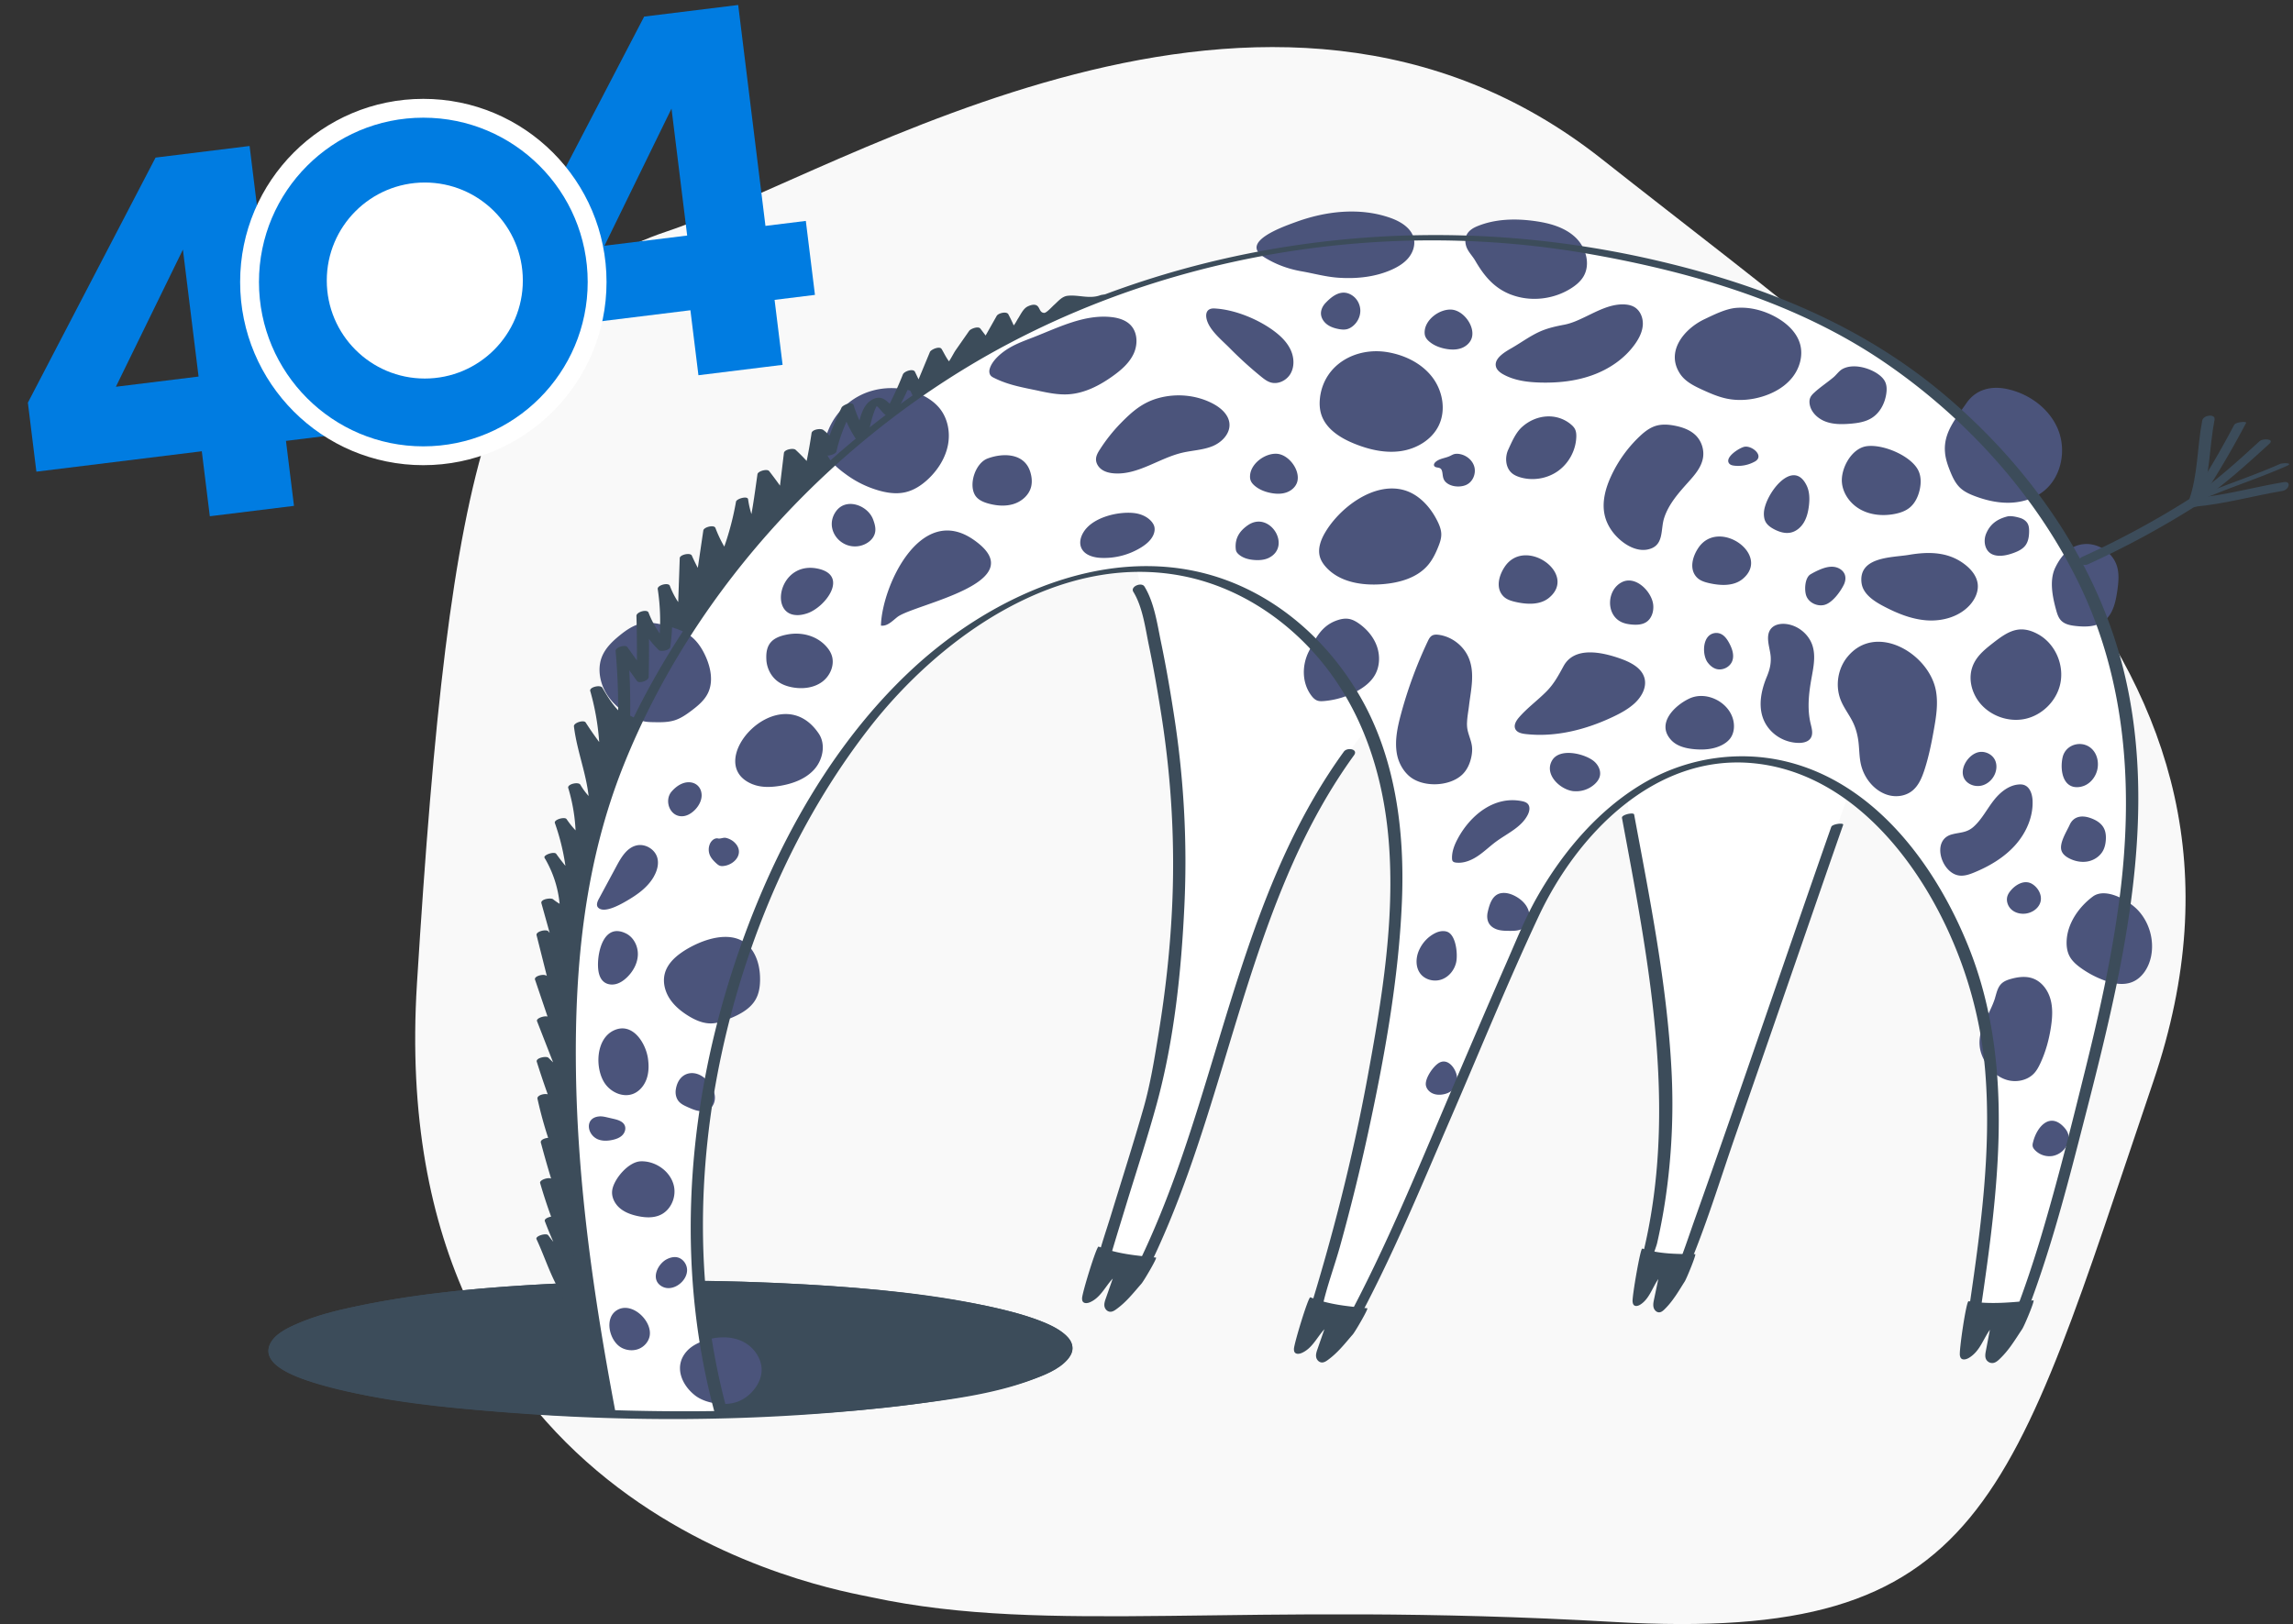 <svg width="487" height="345" viewBox="0 0 487 345" fill="none" xmlns="http://www.w3.org/2000/svg">
    <rect x="0" y="0" width="487" height="345" fill="#333333" stroke="none"/>
    <path d="M185.151 339.321c-7.962-1.706-103.643-17.066-96.599-130.348 7.04-113.282 15.883-147.348 53.079-159.813 37.197-12.466 127.622-71.44 198.576-15.364 70.955 56.076 147.519 106.374 117.135 195.917-30.383 89.543-35.36 119.41-114.629 114.839-79.274-4.571-119.697 2.876-157.562-5.231z" fill="#F9F9F9"/>
    <path d="M142.409 300.433c46.445 0 84.096-6.172 84.096-13.785s-37.651-13.785-84.096-13.785-84.096 6.172-84.096 13.785 37.65 13.785 84.096 13.785z" fill="#3C4C5A"/>
    <path d="M225.209 286.792c-.08 2.101-2.677 3.253-4.303 3.988-3.76 1.696-7.855 2.667-11.871 3.531-12.953 2.778-26.306 3.892-39.515 4.623-16.574.917-33.212.96-49.791.181-13.683-.64-27.474-1.722-40.939-4.346-4.367-.853-8.799-1.829-12.958-3.45-1.925-.752-5.125-1.888-6.015-3.994-1.92-4.554 10.17-6.959 12.563-7.557 12.18-3.023 24.867-4.202 37.35-5.06 16.468-1.131 33.004-1.333 49.498-.763 15.625.539 31.41 1.584 46.778 4.581 4.736.923 9.61 1.968 14.052 3.898 1.861.811 5.055 2.139 5.146 4.565.032.912 2.613.379 2.576-.688-.08-2.133-2.411-3.541-4.069-4.421-3.536-1.872-7.551-2.922-11.423-3.839-13.401-3.168-27.33-4.362-41.045-5.168-17.731-1.04-35.542-1.082-53.279-.192-14.142.71-28.407 1.883-42.283 4.821-4.287.907-8.644 1.968-12.665 3.749-2.058.912-4.916 2.245-5.78 4.517-1.936 5.098 8.596 7.684 11.609 8.537 12.244 3.461 25.218 4.698 37.862 5.653 17.576 1.328 35.243 1.568 52.857.96 15.193-.523 30.508-1.573 45.477-4.325 4.751-.875 9.508-1.893 14.073-3.509 2.629-.928 5.717-2.074 7.604-4.239.582-.667 1.04-1.44 1.072-2.341.043-1.142-2.549-.656-2.586.288h.005z" fill="#3C4C5A"/>
    <path d="M242.238 270.165c11.566-22.979 16.75-48.389 25.357-72.487 4.239-11.855 9.476-23.016 16.152-33.686 3.344-5.344 6.906-9.973 11.327-14.543 1.408-1.455 13.038-13.971 14.515-13.187a597.99 597.99 0 0 0-71.105-31.975c2.469 18.328 7.983 35.366 10.414 53.769 3.189 24.163 1.606 48.949-3.748 72.695-.918 4.064-12.815 36.795-11.076 38.065 2.015 1.477 5.642 1.471 8.164 1.349zM398.002 153.891c-17.875-.358-35.75-.715-53.625-1.078.469 23.315 6.682 45.808 8.895 68.994 1.509 15.79.272 33.228-4.154 48.448 2.602.053 5.199.101 7.801.154 2.763-6.324 25.826-75.302 41.083-116.518z" fill="#fff"/>
    <path d="M127.624 298.886a74.47 74.47 0 0 0-7.205-11.721c1.195.763 4.053 1.856 4.704 3.072-1.291-2.421-2.576-4.842-3.867-7.258-.773-1.445-1.45-4.25-2.65-5.311 1.072.592 4.256 2.133 4.655 3.354-1.061-3.232-2.741-6.202-4.266-9.231-1.455-2.89-2.383-5.973-3.791-8.873 2.064 2.81 4.378 5.38 7.082 7.593a80.88 80.88 0 0 1-5.312-11.412c1.061 1.243 2.117 2.485 3.179 3.728a100.484 100.484 0 0 1-4.176-11.817 19.646 19.646 0 0 0 4.181 4.799 198.738 198.738 0 0 1-4.032-13.417 22.433 22.433 0 0 0 3.632 4.682 81.846 81.846 0 0 1-4.341-13.987 21.744 21.744 0 0 0 4.624 5.492 166.39 166.39 0 0 1-4.779-13.363l5.546 5.45-5.487-14.057a16.866 16.866 0 0 0 3.925 4.005c-1.45-4.283-2.901-8.559-4.351-12.842a16.062 16.062 0 0 0 3.844 4.523c-1.173-4.65-2.341-9.306-3.514-13.956l4.32 5.023-3.296-11.822c1.141 1.04 2.554 1.669 3.984 2.25a22.47 22.47 0 0 0-3.317-11.897 38.886 38.886 0 0 0 4.836 5.711 44.003 44.003 0 0 0-2.645-13.097 16.801 16.801 0 0 0 4.426 4.613 34.986 34.986 0 0 0-1.583-12.057 13.782 13.782 0 0 0 4.474 4.847c.314-6.34-2.629-11.699-3.264-17.933a62.429 62.429 0 0 0 5.493 7.444 50.044 50.044 0 0 0-2.032-14.963c1.536 2.65 3.2 5.434 5.898 6.889a131.106 131.106 0 0 0-.507-15.39c1.488 2.075 2.976 4.149 4.458 6.229.118-4.56.102-9.124-.037-13.684a18.118 18.118 0 0 0 4.64 7.098c.618-4.239.575-8.57-.118-12.798a15.934 15.934 0 0 0 4.224 6.426c.149-4.283.298-8.565.453-12.842a34.982 34.982 0 0 0 3.269 5.962c.581-3.946 1.162-7.892 1.738-11.838a24.265 24.265 0 0 0 3.381 6.271 55.767 55.767 0 0 0 3.557-12.366 17.021 17.021 0 0 0 2.395 6.953c1.039-4.218 1.557-8.494 2.165-12.798a81.436 81.436 0 0 1 4.346 6.09c.426-3.536.848-7.071 1.274-10.607a32.837 32.837 0 0 1 4.202 4.576 96.196 96.196 0 0 0 1.669-8.8 6.216 6.216 0 0 1 2.731 4.272c.65-3.45 2.176-6.479 3.626-9.678a21.942 21.942 0 0 0 2.944 6.313c.656-1.86 1.189-5.578 2.474-7.033 1.461-1.659 2.25.89 3.754 1.914a66.546 66.546 0 0 0 3.872-8.255l2.01 4.218c1.237-2.986 2.48-5.967 3.717-8.953.635.986 1.274 1.967 1.909 2.954.16.245.379.528.672.501.235-.021.4-.234.539-.426 1.706-2.448 3.412-4.896 5.119-7.349.778 1.019 1.552 2.037 2.33 3.061 1.173-2.085 2.352-4.165 3.525-6.25.299.48.837 1.483 1.045 2.01.214.529.651 1.046 1.222 1.035.57-.01.975-.538 1.295-1.013l2.64-3.952c.379.955.949 2.064 1.978 2.15.635.053 1.222-.32 1.734-.699a30.348 30.348 0 0 0 3.45-2.949c.09-.09.186-.181.314-.203.112-.016.224.032.326.075 1.136.47 6.17.139 7.289-.368l-87.157 99.732-19.362 135.945v.005z" fill="#3C4C5A"/>
    <path d="M452.67 161.432c-.805-13.695-4.703-28.109-11.081-40.257-9.972-18.995-25.154-35.105-43.173-46.687-16.196-10.404-34.823-15.918-53.503-19.896-.837-.176-1.674-.352-2.512-.517-48.788-9.695-103.272.175-144.701 28.033a176.59 176.59 0 0 0-5.477 3.834c-35.281 25.736-65.218 67.256-69.868 111.661-3.552 33.926.085 68.994 6.489 102.654a512.136 512.136 0 0 0 24.381.069c-2.095-8.015-3.429-16.403-4.298-23.949-1.616-14.083-1.162-28.375 1.003-42.373 4.277-27.623 15.155-54.452 31.734-76.988 12.324-16.755 29.997-30.791 50.874-35.105 22.84-4.719 43.68 6.698 55.108 26.53a55.22 55.22 0 0 1 3.482 7.162c5.605 14.094 6.271 29.73 4.687 44.816-2.815 26.818-8.735 53.326-16.803 79.094 1.957.773 5.514 1.541 7.476 2.314 11.162-20.355 36.316-82.965 41.153-91.263 7.62-13.086 19.506-26.093 35.104-28.684 34.375-5.706 56.745 33.35 59.881 62.344 1.957 18.093-.629 36.32-3.248 54.211 1.803.091 3.6.182 5.402.278 1.414.074 3.061.512 4.437.186 4.986-12.905 8.436-26.338 11.876-39.739 6.538-25.479 13.124-51.46 11.583-77.718l-.006-.01z" fill="#fff"/>
    <path d="M159.891 166.616c1.776.699 3.765.64 5.652.342 2.736-.438 5.509-1.43 7.37-3.483 1.861-2.053 2.522-5.354.971-7.647-8.33-12.324-25.229 6.367-13.993 10.794v-.006zM206.733 114.629c-11.284-7.791-19.422 9.945-19.635 18.269 1.338.192 2.415-.975 3.477-1.813 3.476-2.746 29.404-7.305 16.158-16.456zM169.182 130.67c.635.021 1.36-.085 2.181-.352 3.957-1.264 9.033-8.116 2.304-9.524-3.568-.741-6.016 1.05-7.13 3.301-1.413 2.863-.683 6.468 2.64 6.57l.005.005zM148.922 168.169c-.48-1.792-2.271-2.362-3.898-1.765-.928.341-1.722.987-2.373 1.733-1.69 1.931-.357 5.535 2.453 5.247.928-.096 1.76-.629 2.427-1.279 1.039-1.024 1.765-2.528 1.386-3.936h.005zM153.978 183.915c-.363.075-.752.112-1.104-.011-.299-.106-.544-.325-.779-.538-.528-.491-1.04-1.029-1.328-1.691a3.074 3.074 0 0 1 .054-2.511c.32-.651 1.013-1.221 1.717-1.04.394.101 1.098-.235 1.594-.139.56.107 1.232.432 1.669.8 2.352 1.995.72 4.613-1.823 5.141v-.011zM144.891 202.255c-1.663 1.12-3.199 2.634-3.7 4.575-.459 1.76 0 3.674.97 5.216.971 1.541 2.405 2.735 3.946 3.7 1.52.95 3.237 1.717 5.029 1.659 1.211-.037 2.373-.448 3.498-.891 2.325-.912 4.746-2.127 5.925-4.33.656-1.221.858-2.64.869-4.026.021-2.277-.464-4.623-1.792-6.469-3.45-4.799-10.697-2.165-14.745.56v.006zM127.008 205.209c.038 1.28.31 2.698 1.35 3.45.72.518 1.69.603 2.543.363.854-.24 1.6-.768 2.24-1.381 1.323-1.269 2.277-2.997 2.33-4.826.054-1.835-.901-3.733-2.554-4.533-4.602-2.234-6.005 3.749-5.909 6.932v-.005zM138.881 186.177c.678-1.194 1.083-2.624.726-3.946-.502-1.851-2.619-3.088-4.48-2.618-1.989.501-3.173 2.479-4.143 4.282l-3.808 7.071c-.309.57-.597 1.333-.16 1.813 1.259 1.386 4.853-.693 6.085-1.408 2.255-1.312 4.474-2.869 5.786-5.189l-.006-.005zM136.221 153.083c.848.298 1.759.314 2.655.33 1.477.027 2.981.048 4.394-.394 1.328-.416 2.491-1.227 3.6-2.064 1.354-1.019 2.704-2.144 3.461-3.664 1.194-2.399.661-5.311-.421-7.759-.768-1.733-1.829-3.381-3.355-4.506-1.338-.986-2.959-1.52-4.559-1.973-1.893-.539-3.893-1.008-5.813-.592-1.722.373-3.215 1.419-4.58 2.528-1.574 1.28-3.099 2.757-3.813 4.661-.651 1.733-.566 3.684-.011 5.45 1.211 3.882 4.725 6.681 8.452 7.988l-.01-.005zM162.765 140.2c.117 1.791 1.008 3.546 2.469 4.596.912.656 2 1.029 3.109 1.227 2.133.384 4.458.122 6.218-1.141 1.76-1.264 2.778-3.648 2.074-5.696-.266-.778-.757-1.461-1.322-2.053-2.112-2.197-5.264-2.911-8.186-2.33-3.04.602-4.586 1.925-4.357 5.397h-.005zM128.443 230.113c1.296 1.941 3.898 3.109 6.063 2.24 1.339-.539 2.325-1.76 2.81-3.12.486-1.359.507-2.842.315-4.276-.437-3.317-3.242-7.887-7.215-6.085-3.914 1.781-4.09 8.068-1.978 11.241h.005zM143.524 231.505c-.128.89.085 1.85.683 2.517.48.538 1.162.853 1.823 1.152.763.341 1.536.688 2.363.821.826.128 1.722.021 2.389-.48.837-.629 1.168-1.776 1.024-2.816-.144-1.034-.694-1.973-1.334-2.805-2.335-3.013-6.356-2.522-6.948 1.611zM127.223 242.116c.933.304 1.952.24 2.906.027.736-.166 1.483-.432 2.021-.96.539-.528.832-1.365.549-2.064-.362-.896-1.445-1.221-2.389-1.44-.437-.101-.88-.202-1.317-.304-.549-.128-1.109-.25-1.674-.213-3.28.235-2.677 4.106-.102 4.954h.006zM130.045 252.744c-.256 1.419.448 2.89 1.53 3.845 1.083.954 2.491 1.456 3.904 1.754 1.584.336 3.295.427 4.767-.25 2.187-1.003 3.376-3.669 2.907-6.026-.63-3.173-3.877-5.477-7.066-5.365-2.592.091-5.621 3.658-6.047 6.047l.005-.005zM141.659 267.478c.661-.325 1.413-.527 2.138-.389 1.168.224 2.048 1.36 2.123 2.549.16 2.469-2.997 4.928-5.312 3.653-2.559-1.408-.976-4.805 1.051-5.813zM132.045 286.324c1.099.571 2.448.683 3.6.23 1.152-.454 2.08-1.488 2.325-2.704.634-3.157-3.61-7.301-6.751-5.631-3.072 1.637-1.792 6.751.832 8.105h-.006zM145.877 287.028c.933-1.039 2.218-1.706 3.536-2.17 2.639-.933 5.647-1.12 8.185.059 2.539 1.178 4.442 3.909 4.128 6.692-.139 1.232-.683 2.395-1.429 3.381-.928 1.232-2.192 2.229-3.637 2.773-2.597.981-6.73.443-8.986-1.29-2.96-2.272-4.623-6.304-1.802-9.439l.005-.006zM182.287 116.025c1.685-.234 3.365-1.413 3.599-3.098.123-.88-.149-1.76-.458-2.592-1.125-2.991-5.765-4.746-7.914-1.658-2.458 3.53.736 7.919 4.773 7.348zM186.156 104.054c1.978.619 4.106.976 6.127.512 1.914-.437 3.599-1.584 5.013-2.954 1.962-1.904 3.482-4.33 4.02-7.007.539-2.683.011-5.62-1.679-7.77-.998-1.264-2.347-2.218-3.797-2.917-4.277-2.074-9.567-1.962-13.711.368-3.204 1.802-5.636 4.911-6.681 8.436-1.136 3.818 1.61 6.192 4.58 8.303a21.849 21.849 0 0 0 6.133 3.029h-.005zM207.063 105.152c.598 1.024 1.787 1.531 2.928 1.835 1.728.464 3.589.613 5.295.074 1.707-.538 3.226-1.856 3.69-3.583.288-1.078.155-2.235-.186-3.301-1.243-3.893-5.69-4.026-9.044-2.773-2.565.96-4.048 5.402-2.683 7.748zM230.788 112.17c-1.056 1.152-1.765 2.858-1.109 4.271.693 1.488 2.549 2.005 4.191 2.075a14.995 14.995 0 0 0 8.511-2.235c1.051-.655 2.058-1.487 2.565-2.618.256-.571.373-1.221.208-1.824-.117-.421-.363-.794-.651-1.12-.965-1.071-2.405-1.621-3.839-1.749-3.178-.282-7.663.779-9.871 3.195l-.005.005zM220.731 83.054c2.037.431 4.106.837 6.181.709 3.455-.214 6.666-1.888 9.476-3.909 1.754-1.258 3.455-2.736 4.373-4.693.917-1.957.869-4.5-.614-6.074-1.072-1.136-2.687-1.589-4.239-1.743-5.631-.555-10.991 2.165-16.259 4.234-1.776.698-3.589 1.333-5.232 2.298-1.605.939-3.685 2.608-4.223 4.49-.144.496-.091 1.083.256 1.461.208.224.49.363.768.496 3.018 1.504 6.175 2.016 9.513 2.72v.01zM233.578 95.507c-.395.624-.784 1.29-.8 2.031-.021.896.528 1.744 1.274 2.246.742.501 1.654.703 2.549.773 5.077.378 9.535-3.216 14.489-4.384 2.112-.496 4.336-.56 6.351-1.36 2.016-.8 3.861-2.666 3.675-4.826-.166-1.925-1.845-3.37-3.557-4.266-3.52-1.834-7.743-2.207-11.556-1.146-3.338.922-5.578 2.869-7.956 5.306a34.749 34.749 0 0 0-4.469 5.636v-.01zM267.824 79.993c.618.502 1.263 1.008 2.026 1.243 1.6.49 3.424-.421 4.25-1.872.827-1.45.757-3.3.101-4.842-.655-1.536-1.839-2.8-3.151-3.84-3.424-2.725-8.73-4.948-13.145-5.156-1.84-.085-2.032 1.456-1.408 2.954.859 2.07 3.114 3.888 4.661 5.456a82.327 82.327 0 0 0 6.666 6.057zM265.494 101.026c-.022.325 0 .661.101.97.16.48.507.875.891 1.2.965.821 2.186 1.291 3.434 1.531 1.114.213 2.293.25 3.359-.139 1.067-.384 2.006-1.248 2.267-2.352.586-2.458-1.893-5.743-4.442-5.844-2.491-.096-5.45 2.085-5.61 4.628v.006zM302.576 70.394c-.021.326 0 .662.101.971.16.48.507.875.891 1.2.965.821 2.186 1.29 3.434 1.53 1.114.214 2.293.251 3.36-.133 1.066-.384 2.005-1.248 2.266-2.352.587-2.458-1.893-5.743-4.442-5.844-2.491-.096-5.45 2.085-5.61 4.628zM269.556 118.468c4.81-2.506.085-10.068-4.527-6.895-1.718 1.184-2.736 2.698-2.587 4.868.016.219.038.443.117.646.107.266.304.485.518.677.933.821 2.213 1.13 3.455 1.205 1.035.064 2.107-.027 3.024-.501zM280.359 84.418c-.16 1.248-.106 2.533.294 3.722 1.013 3.019 4.004 4.896 6.953 6.096 3.12 1.269 6.528 2.069 9.861 1.6 3.338-.47 6.591-2.368 8.079-5.392 1.626-3.3.863-7.471-1.392-10.377-2.256-2.907-5.797-4.63-9.428-5.248-6.709-1.14-13.465 2.539-14.372 9.6h.005zM281.518 64.363c-.597.635-1.018 1.488-.96 2.357.059.885.603 1.69 1.317 2.218.715.528 1.584.8 2.459.966.57.106 1.168.165 1.733.026.416-.101.805-.31 1.146-.57 1.04-.779 1.696-2.048 1.701-3.344 0-1.296-.671-2.581-1.765-3.285-2.149-1.392-4.127.043-5.626 1.632h-.005zM274.938 47.266c-2.229.832-11.609 4.064-6.618 7.263 2.475 1.59 5.242 2.608 8.127 3.11 2.666.463 5.141 1.188 7.908 1.364 3.867.251 7.839-.165 11.364-1.78 1.275-.587 2.507-1.344 3.403-2.422.896-1.077 1.434-2.517 1.199-3.903-.394-2.336-2.735-3.797-4.964-4.592-6.554-2.335-13.902-1.471-20.414.96h-.005zM281.45 113.102c-.923 1.568-1.627 3.445-1.12 5.194.24.843.752 1.59 1.344 2.235 2.911 3.173 7.657 3.909 11.95 3.567 3.573-.282 7.332-1.322 9.657-4.052.976-1.147 1.638-2.523 2.197-3.92.331-.827.63-1.69.63-2.586 0-1.003-.384-1.963-.832-2.864-1.499-3.013-3.984-5.743-7.237-6.602-6.356-1.669-13.507 3.802-16.584 9.023l-.005.005zM284.082 131.741c.778-.261 1.621-.405 2.431-.261.79.144 1.504.549 2.155 1.013 1.706 1.216 3.114 2.896 3.791 4.874.678 1.979.582 4.261-.474 6.069-.848 1.461-2.245 2.533-3.728 3.354a17.654 17.654 0 0 1-7.076 2.138c-.47.038-.955.059-1.397-.101-.555-.203-.976-.656-1.323-1.131-1.973-2.703-1.962-6.356-.501-9.278 1.45-2.896 2.778-5.568 6.111-6.672l.011-.005zM319.272 126.643c.683.719 1.685 1.018 2.65 1.237 2.416.544 5.2.672 7.098-.912 6.079-5.066-5.034-13.001-9.396-6.629-1.221 1.787-2.064 4.506-.352 6.304zM360.383 122.648c.682.72 1.685 1.019 2.65 1.238 2.416.544 5.199.671 7.098-.912 6.079-5.066-5.034-13.001-9.396-6.629-1.222 1.787-2.064 4.506-.358 6.303h.006zM333.538 90.066c-3.125-2.49-7.428-1.963-10.319.677-1.333 1.216-2.133 3.146-2.879 4.751-.742 1.579-.635 3.808.752 5.008.501.432 1.13.698 1.765.89 2.698.805 5.759.299 8.047-1.338 2.293-1.638 3.764-4.368 3.876-7.183.022-.582-.015-1.179-.271-1.696-.219-.443-.587-.795-.976-1.104l.005-.005zM311.429 102.993c1.387-.635 2.101-2.384 1.691-3.85-.411-1.467-1.829-2.555-3.349-2.725a2.503 2.503 0 0 0-.912.047c-.336.091-.629.278-.944.422-1.018.469-2.266.517-3.071 1.296-.208.202-.384.517-.246.778.288.528 1.157.181 1.52.768.411.661.107 1.749.816 2.554 1.013 1.152 3.146 1.334 4.495.715v-.005zM383.645 126.616c.554 1.419 2.261 2.234 3.749 1.904 1.711-.379 3.445-2.762 4.191-4.272.32-.645.469-1.413.251-2.101-.315-.986-1.344-1.621-2.379-1.733-1.029-.112-2.063.208-3.013.613-.661.283-1.301.608-1.919.976-1.232.736-1.344 3.429-.88 4.613zM336.8 67.254c-1.514.725-2.97 1.418-4.596 1.727-1.728.326-3.44.704-5.061 1.413-2.096.923-3.962 2.31-5.935 3.456-1.269.741-3.818 2.101-3.52 3.882.139.827.875 1.403 1.605 1.808 2.336 1.29 5.072 1.642 7.743 1.722 3.797.112 7.642-.282 11.215-1.583 3.567-1.296 6.852-3.536 9.039-6.645.832-1.184 1.514-2.528 1.616-3.973.101-1.445-.475-2.997-1.696-3.775-.709-.448-1.568-.608-2.405-.624-2.832-.059-5.45 1.365-8.005 2.592zM320.973 62.603c4.133 1.563 8.991 1.008 12.719-1.365 1.018-.645 1.973-1.44 2.597-2.474 1.594-2.645.522-6.272-1.734-8.378-2.255-2.106-5.396-2.97-8.452-3.408-4.165-.597-8.543-.511-12.425 1.11-1.717.72-2.778 1.893-2.373 3.85.288 1.381 1.344 2.277 2.026 3.46 1.867 3.222 4.037 5.85 7.637 7.21l.005-.005zM322.597 152.421c-.587.683-1.141 1.605-.774 2.421.342.757 1.291.981 2.118 1.083 6.393.746 12.883-.907 18.696-3.675 1.616-.767 3.205-1.637 4.522-2.842 1.456-1.338 2.586-3.311 2.133-5.237-.555-2.33-3.077-3.546-5.338-4.33-3.712-1.29-9.54-2.591-11.865 1.643-1.083 1.973-2.021 3.765-3.637 5.396-1.888 1.915-4.095 3.499-5.855 5.541zM311.578 153.488c.037-1.167.283-2.426.416-3.546.394-3.327 1.29-6.874-.027-10.111-1.061-2.607-3.567-4.57-6.351-4.97-.496-.069-1.035-.09-1.467.16-.453.262-.703.763-.927 1.238a92.72 92.72 0 0 0-5.696 15.518c-.725 2.714-1.333 5.546-.853 8.313.309 1.781 1.216 3.53 2.57 4.73 2.816 2.496 8.517 2.331 11.268-.224 1.078-1.002 1.701-2.41 1.989-3.85.134-.672.203-1.36.139-2.042-.133-1.477-.917-2.816-1.045-4.282a7.592 7.592 0 0 1-.021-.934h.005zM309.675 178.033c-.731 1.339-1.334 2.805-1.286 4.325.006.203.027.416.15.581.16.208.437.272.693.304 1.637.192 3.269-.48 4.639-1.402 1.371-.917 2.555-2.085 3.888-3.066 2.4-1.76 5.391-3.045 6.724-5.706.358-.715.544-1.648.032-2.261-.314-.374-.821-.528-1.301-.624-5.903-1.173-10.916 3.039-13.539 7.849zM334.195 168.067a5.847 5.847 0 0 0 4.5-1.498c.491-.454.912-1.008 1.078-1.653.314-1.232-.374-2.549-1.381-3.317-1.99-1.525-7.157-2.773-8.751-.054-1.755 2.992 1.759 6.24 4.554 6.528v-.006zM309.275 204.398c.362-1.68-.022-5.888-2-6.49-.821-.251-1.722-.059-2.49.33-1.547.79-2.709 2.069-3.408 3.637-.714 1.605-.768 3.621.32 5.002 1.029 1.301 2.949 1.749 4.511 1.179 1.563-.565 2.715-2.037 3.067-3.658zM315.967 193.76c-.192.847-.139 1.786.341 2.511.438.656 1.173 1.067 1.936 1.264.763.197 1.562.203 2.352.208.97.005 1.994 0 2.826-.501 1.211-.731 1.648-2.389 1.237-3.738-.41-1.355-1.514-2.405-2.757-3.088-.874-.48-1.872-.811-2.869-.709-2.048.202-2.671 2.314-3.066 4.053zM302.852 230.635c.166.752.757 1.366 1.467 1.664.709.304 1.509.315 2.266.166.64-.128 1.264-.379 1.76-.8.741-.63 1.141-1.611 1.125-2.581-.027-1.707-1.744-4.378-3.733-3.36-1.312.677-3.205 3.44-2.885 4.911zM354.963 157.247c1.2 1.264 3.018 1.722 4.751 1.893 2.09.208 4.293.064 6.138-.939.624-.341 1.205-.783 1.632-1.354.89-1.205.97-2.874.512-4.303-1.152-3.584-5.722-5.781-9.204-4.149-3.189 1.498-7.109 5.375-3.824 8.852h-.005zM362.692 140.731c.432.592 1.003 1.093 1.691 1.339 1.376.48 3.061-.331 3.541-1.701.432-1.232-.043-2.597-.662-3.749-.442-.822-1.013-1.653-1.882-2a2.368 2.368 0 0 0-2.288.32c-1.541 1.194-1.456 4.357-.405 5.797l.005-.006zM344.331 132.13c.757.363 1.605.501 2.443.56.965.064 1.989.005 2.815-.506 1.195-.742 1.675-2.299 1.531-3.696-.278-2.768-3.712-6.33-6.671-4.805-3.195 1.643-3.424 6.853-.112 8.447h-.006zM358.601 102.38c1.344-1.494 2.73-3.099 3.082-5.072.304-1.722-.282-3.583-1.525-4.815-1.157-1.147-2.767-1.723-4.362-2.043-1.36-.277-2.794-.389-4.127.016-1.355.416-2.491 1.334-3.515 2.31a27.596 27.596 0 0 0-5.983 8.377c-1.2 2.602-1.994 5.535-1.349 8.324.528 2.293 2.016 4.298 3.893 5.712 1.52 1.141 3.45 1.935 5.3 1.525 3.456-.763 2.624-4.117 3.413-6.629.939-2.981 3.125-5.423 5.173-7.7v-.005zM377.262 67.412c-2.581-1.445-5.589-2.261-8.554-2.005-2.197.187-4.687 1.445-6.671 2.384-4.346 2.053-8.367 6.895-5.194 11.646 1.088 1.632 2.944 2.55 4.725 3.365 1.669.763 3.37 1.504 5.167 1.877 2.539.528 5.205.299 7.679-.474 2.379-.747 4.645-2.032 6.213-3.979 1.568-1.946 2.346-4.591 1.717-7.007-.667-2.56-2.778-4.511-5.087-5.807h.005zM385.484 83.262c-.405.357-.811.736-1.019 1.237-.197.47-.192.997-.096 1.493.342 1.69 1.792 2.992 3.413 3.584 1.621.592 3.392.576 5.109.442 1.632-.128 3.312-.373 4.687-1.258 1.733-1.11 2.757-3.115 3.045-5.157.118-.826.118-1.696-.229-2.453-.304-.666-.848-1.19-1.44-1.621-1.914-1.397-5.332-2.352-7.578-1.173-.789.41-1.301 1.232-1.978 1.797-1.28 1.072-2.672 1.994-3.925 3.109h.011zM413.107 96.3c.15 1.339.598 2.624 1.104 3.872.512 1.264 1.115 2.538 2.107 3.471.869.816 1.978 1.323 3.093 1.744 2.399.907 4.954 1.493 7.519 1.408 2.565-.085 5.146-.874 7.145-2.48 3.744-3.002 4.832-8.638 3.024-13.08-1.813-4.443-6.143-7.594-10.836-8.597-3.402-.725-6.618.09-8.601 2.976-2.277 3.3-5.034 6.367-4.549 10.686h-.006zM394.925 108.118c2.208 1.296 4.928 1.552 7.445 1.067 1.146-.219 2.287-.597 3.194-1.328 1.13-.912 1.792-2.298 2.128-3.711.352-1.494.357-3.141-.411-4.47-1.728-2.99-7.471-5.38-10.868-4.884-3.221.475-5.503 4.778-5.21 7.77.224 2.309 1.749 4.394 3.722 5.551v.005zM374.621 109.073c0 .591.069 1.199.336 1.722.384.752 1.115 1.258 1.861 1.648 1.056.549 2.261.933 3.429.709 1.205-.229 2.218-1.093 2.853-2.144.635-1.05.923-2.271 1.077-3.482.187-1.472.176-3.029-.464-4.367-2.954-6.154-9.071 2.149-9.087 5.914h-.005zM372.691 98.06c2.133-1.194-.576-3.445-2.175-3.157-1.051.187-4.357 2.282-3.243 3.584.256.298.678.394 1.072.437a7.294 7.294 0 0 0 4.346-.87v.006zM395.364 123.807c.267 2.267 2.427 3.77 4.437 4.848 2.944 1.573 6.106 2.895 9.433 3.13 3.333.229 6.874-.768 9.119-3.242 1.115-1.227 1.883-2.869 1.68-4.512-.203-1.637-1.328-3.018-2.624-4.042-3.546-2.805-7.759-2.837-11.993-2.117-3.493.592-10.718.331-10.057 5.935h.005zM429.013 110.021c-.795-.235-1.947-.507-2.752-.293-2.043.544-3.557 1.557-4.426 3.62-.619 1.456-.347 3.408.992 4.245.512.32 1.125.448 1.727.47 1.083.037 2.15-.251 3.168-.624.917-.342 1.845-.784 2.437-1.563.619-.816.779-1.888.795-2.912.01-.575-.022-1.167-.283-1.679-.325-.64-.976-1.061-1.664-1.269l.006.005zM436.731 129.725c.213.758.474 1.531 1.018 2.096.789.821 2.005 1.04 3.136 1.163 2.047.218 4.287.197 5.946-1.029 1.925-1.424 2.495-4.016 2.842-6.384.251-1.733.453-3.53-.037-5.215-.843-2.912-3.899-5.002-6.927-4.778-3.051.229-4.96 2.442-6.202 5.013-1.318 2.735-.566 6.303.224 9.134zM392.319 139.601c-2.031 2.523-2.57 6.159-1.359 9.162.698 1.728 1.903 3.205 2.682 4.9.592 1.291.928 2.693 1.088 4.101.176 1.552.154 3.136.512 4.661a9.475 9.475 0 0 0 2.026 3.984c1.072 1.253 2.507 2.223 4.117 2.581 1.61.357 3.386.058 4.687-.955 1.35-1.045 2.059-2.704 2.603-4.325.949-2.853 1.536-5.807 2.063-8.767.48-2.687.912-5.45.438-8.137-1.397-7.957-12.793-14.734-18.851-7.21l-.006.005zM376.146 133.544c.698-.853 1.92-1.093 3.018-1.003 2.613.224 5.002 2.139 5.791 4.64.71 2.256.176 4.687-.24 7.012-.565 3.147-.912 6.405-.17 9.514.25 1.04.597 2.223 0 3.114-.518.779-1.568 1.003-2.507.997a8.345 8.345 0 0 1-5.732-2.373c-3.248-3.205-2.699-7.732-1.093-11.598.607-1.467.959-2.715.858-4.336-.117-1.824-1.248-4.357.069-5.967h.006zM418.77 142.113c-.677 2.448.08 5.162 1.664 7.151 2.271 2.848 6.228 4.234 9.775 3.429 3.546-.805 6.521-3.765 7.337-7.311.939-4.074-1.008-8.628-4.687-10.65-3.978-2.181-6.458-.57-9.674 1.942-1.898 1.482-3.743 3.018-4.415 5.444v-.005zM417.607 165.981c.848.875 2.192 1.195 3.37.875 1.173-.315 2.154-1.216 2.661-2.325.448-.976.528-2.16.043-3.12-.555-1.104-1.829-1.77-3.061-1.685-2.592.187-5.04 4.154-3.013 6.25v.005zM423.614 169.81c1.312-1.599 3.072-3.002 5.135-3.162.374-.032.758-.016 1.11.102 1.279.421 1.77 1.973 1.829 3.322.149 3.487-1.387 6.911-3.723 9.508-2.335 2.592-5.418 4.415-8.644 5.749-1.066.442-2.218.837-3.354.639-3.69-.639-5.781-7.476-1.493-8.692 1.776-.501 3.173-.304 4.677-1.637 1.834-1.632 2.927-3.946 4.468-5.829h-.005zM442.057 167.101c1.669-.368 2.955-1.855 3.36-3.514.331-1.354.117-2.869-.704-3.994-1.877-2.576-5.978-1.776-6.655 1.333-.613 2.816.133 7.039 4.005 6.181l-.006-.006zM437.823 180.673c.229.752.901 1.285 1.6 1.648 1.221.64 2.65.928 3.999.672 1.349-.256 2.613-1.104 3.253-2.325.336-.645.496-1.371.56-2.096.08-.922.011-1.888-.437-2.704-.613-1.125-1.835-1.781-3.056-2.17-1.754-.555-3.381-.208-4.159 1.499-.662 1.455-2.245 3.876-1.765 5.471l.005.005zM427.223 188.987c-.357.389-.688.826-.858 1.328-.347 1.024.058 2.218.874 2.933.816.714 1.963.97 3.034.821 1.238-.176 2.427-.917 2.944-2.053.704-1.536-.203-3.333-1.557-4.197-1.536-.986-3.328-.048-4.442 1.168h.005zM438.933 199.716c-.069 1.158.059 2.352.592 3.381.55 1.061 1.488 1.867 2.459 2.56a20.748 20.748 0 0 0 5.018 2.634c1.829.661 3.876 1.056 5.706.379 2.261-.837 3.684-3.168 4.154-5.535.688-3.451-.384-7.21-2.795-9.775-1.93-2.059-6.857-4.933-9.588-2.901-2.895 2.154-5.327 5.583-5.546 9.252v.005zM423.73 211.944c.314-1.045.544-2.187 1.317-2.954.565-.566 1.349-.848 2.117-1.056 1.493-.411 3.114-.608 4.57-.086 1.861.662 3.178 2.421 3.728 4.32.554 1.898.437 3.925.149 5.876-.4 2.704-1.12 5.376-2.282 7.855-.342.731-.726 1.451-1.264 2.053-1.44 1.59-3.872 2.07-5.92 1.435-2.047-.635-3.7-2.245-4.714-4.133-.517-.965-.89-2.026-.981-3.114-.325-3.818 2.245-6.751 3.285-10.186l-.005-.01zM431.772 242.698c-.069.288-.122.597-.043.885.07.256.23.475.406.672a4.25 4.25 0 0 0 3.791 1.312 4.246 4.246 0 0 0 3.141-2.496c.299-.715.39-1.53.15-2.261-.155-.459-.427-.869-.747-1.232-3.066-3.503-5.914-.192-6.693 3.125l-.005-.005z" fill="#4B547B"/>
    <path d="M129.783 299.612c-2.298-4.554-5.124-8.842-8.164-12.932-.747.358-1.493.71-2.234 1.067 1.535.901 3.455 1.488 4.538 2.97.421.576 2.821-.202 2.49-.826-1.376-2.581-2.901-5.13-4.122-7.791-.773-1.686-1.2-3.531-2.485-4.922-.747.357-1.493.709-2.234 1.066 1.471.795 3.583 1.568 4.404 3.114.39.736 2.843.086 2.576-.688-1.072-3.076-2.597-5.913-4.058-8.82-1.515-3.018-2.571-6.228-4-9.284-.832.277-1.658.555-2.49.827 2.096 2.799 4.405 5.338 7.082 7.593.458.384 2.879-.122 2.49-.826a87.23 87.23 0 0 1-5.311-11.412c-.832.277-1.659.554-2.491.826 1.062 1.243 2.117 2.485 3.179 3.728.432.501 2.794-.107 2.49-.827a108.783 108.783 0 0 1-4.175-11.817c-.832.278-1.659.555-2.491.827a22.158 22.158 0 0 0 4.181 4.799c.459.4 2.768-.005 2.49-.826a214.71 214.71 0 0 1-4.031-13.417l-2.576.688a26.328 26.328 0 0 0 3.717 4.82c.443.454 2.794-.074 2.49-.826a87.46 87.46 0 0 1-4.34-13.988l-2.576.688c1.312 2.117 2.842 3.973 4.709 5.631.453.4 2.805-.042 2.49-.826a180.142 180.142 0 0 1-4.778-13.364c-.832.277-1.658.555-2.49.827l5.546 5.45c.448.437 2.789-.059 2.49-.827l-5.487-14.057c-.832.278-1.659.555-2.491.827a18.915 18.915 0 0 0 3.925 4.005c.464.352 2.778.021 2.49-.827l-4.351-12.841-2.576.688c1.083 1.781 2.341 3.306 3.931 4.661.474.405 2.703.026 2.49-.827-1.173-4.65-2.341-9.305-3.514-13.955-.832.277-1.659.554-2.491.826l4.32 5.023c.437.507 2.709-.042 2.49-.826l-3.295-11.823-2.491.827c1.285 1.04 2.629 1.712 4.149 2.352.608.256 2.336-.075 2.325-.928-.048-4.266-1.152-8.218-3.317-11.897-.832.277-1.658.554-2.49.826a44.06 44.06 0 0 0 4.836 5.711c.518.518 2.539 0 2.491-.826a46.986 46.986 0 0 0-2.645-13.097c-.832.277-1.659.554-2.491.826a18.932 18.932 0 0 0 4.427 4.613c.608.448 2.463.059 2.49-.826a37.366 37.366 0 0 0-1.584-12.057l-2.576.687c1.19 2.011 2.651 3.637 4.565 4.986.608.427 2.469.075 2.491-.826.154-6.191-2.533-11.86-3.264-17.934l-2.49.827a69.48 69.48 0 0 0 5.492 7.444c.502.592 2.485-.043 2.491-.826a53.149 53.149 0 0 0-2.032-14.964l-2.576.688c1.637 2.81 3.312 5.418 6.154 7.13.592.357 2.304-.144 2.325-.928a139.938 139.938 0 0 0-.506-15.39c-.832.277-1.659.554-2.491.826l4.458 6.229c.459.64 2.475-.08 2.491-.827.106-4.564.096-9.124-.038-13.683l-2.575.688a20.051 20.051 0 0 0 4.724 7.236c.475.464 2.389.059 2.485-.666a45.27 45.27 0 0 0-.112-12.964l-2.575.688c.965 2.533 2.362 4.671 4.309 6.564.447.438 2.458.07 2.485-.666.149-4.282.298-8.565.453-12.841l-2.571.528a41.357 41.357 0 0 0 3.355 6.095c.378.57 2.389-.027 2.485-.667.581-3.946 1.162-7.892 1.738-11.838l-2.57.528a27.811 27.811 0 0 0 3.471 6.404c.459.64 2.245-.085 2.485-.666 1.627-4 2.811-8.111 3.557-12.367l-2.57.528a18.923 18.923 0 0 0 2.394 6.954c.406.698 2.395.219 2.571-.528.997-4.218 1.562-8.511 2.165-12.798-.827.224-1.653.442-2.485.666a90.11 90.11 0 0 1 4.346 6.09c.373.565 2.405-.021 2.485-.667l1.274-10.606c-.826.224-1.653.442-2.485.666a37.888 37.888 0 0 1 4.202 4.576c.443.565 2.331-.016 2.486-.667a109.696 109.696 0 0 0 1.669-8.799c-.827.224-1.653.443-2.485.667 1.434 1.066 2.277 2.368 2.645 4.133.17.805 2.437.106 2.57-.528.731-3.418 2.181-6.522 3.626-9.679l-2.57.528c.709 2.314 1.717 4.426 3.029 6.453.41.634 2.293-.075 2.485-.667.528-1.637.805-3.36 1.408-4.975.17-.518.394-1.008.666-1.478-.544-.245-.554-.165-.032.235.624.512 1.061 1.242 1.701 1.765.651.533 2.123 0 2.485-.666a74.997 74.997 0 0 0 3.872-8.255l-2.571.528c.672 1.407 1.339 2.81 2.011 4.218.384.81 2.304.112 2.57-.528 1.237-2.987 2.475-5.968 3.717-8.954-.826.224-1.653.443-2.485.667 1.099 1.7 2.107 4.564 4.565 3.285.981-.512 1.461-1.499 2.085-2.39l3.983-5.71-2.389.495c.779 1.019 1.552 2.037 2.331 3.061.416.544 2.101.016 2.389-.496 1.173-2.085 2.351-4.165 3.525-6.25-.827.118-1.653.24-2.475.358 1.2 2.037 2.176 4.554 4.976 2.767.773-.49 1.237-1.36 1.733-2.1.357-.534.714-1.073 1.072-1.606.202-.299.837-.954.464-.773-.662.059-1.323.112-1.984.17.65.46.762 1.408 1.557 1.819.677.347 1.525.31 2.24.139 2.399-.582 3.727-2.805 5.684-4.064l-1.583.33c2.767.64 6.217.491 8.905-.484 1.701-.62.133-1.312-.976-.912-2.336.847-4.655-.155-6.932.112-1.216.144-1.995 1.167-2.853 1.925-.443.389-1.616 1.722-2.123 1.706-.959-.026-.885-1.088-1.519-1.536-.566-.4-1.435-.096-1.984.171-.976.475-1.515 1.781-2.091 2.64-.122.181-.73 1.37-.911 1.365.096 0-1.04-2.24-1.104-2.352-.4-.682-2.144-.234-2.475.357-1.173 2.085-2.351 4.165-3.525 6.25l2.389-.496c-.778-1.018-1.551-2.037-2.33-3.06-.437-.576-2.058.015-2.389.495l-2.848 4.08c-.613.88-1.477 2.917-2.405 3.365.608-.09 1.211-.182 1.819-.267-.96-.368-1.872-2.506-2.416-3.354-.426-.661-2.25.106-2.485.666a5692.616 5692.616 0 0 1-3.717 8.954l2.571-.528L194.335 79c-.384-.805-2.314-.117-2.57.528a73.205 73.205 0 0 1-3.872 8.255c.827-.224 1.653-.443 2.485-.667-1.754-1.434-2.858-3.68-5.386-2.069-2.378 1.515-2.543 5.434-3.322 7.86.827-.224 1.653-.442 2.485-.666-1.264-1.947-2.181-3.962-2.858-6.175-.272-.886-2.32-.022-2.571.528-1.445 3.162-2.895 6.26-3.626 9.678l2.571-.528c-.395-1.871-1.28-3.263-2.821-4.41-.523-.389-2.368-.122-2.485.667a106.74 106.74 0 0 1-1.67 8.799c.827-.224 1.654-.443 2.486-.667a38.013 38.013 0 0 0-4.203-4.575c-.48-.443-2.394-.075-2.485.666-.426 3.536-.848 7.072-1.274 10.607.826-.224 1.653-.443 2.485-.667a90.09 90.09 0 0 0-4.346-6.089c-.416-.539-2.389 0-2.485.666-.603 4.293-1.163 8.58-2.165 12.799l2.57-.528a18.958 18.958 0 0 1-2.394-6.954c-.112-.784-2.459-.123-2.571.528a60.437 60.437 0 0 1-3.557 12.366c.827-.224 1.654-.442 2.485-.666a26.179 26.179 0 0 1-3.295-6.133c-.288-.752-2.469-.171-2.57.528a7848.01 7848.01 0 0 0-1.739 11.839c.827-.224 1.653-.443 2.485-.667a39.538 39.538 0 0 1-3.184-5.823c-.309-.699-2.543-.203-2.57.528-.149 4.282-.298 8.564-.453 12.841.826-.224 1.653-.443 2.485-.667a17.05 17.05 0 0 1-4.133-6.287c-.299-.779-2.704-.139-2.576.688.64 4.218.688 8.404.123 12.633.827-.224 1.653-.443 2.485-.667a19.288 19.288 0 0 1-4.554-6.959c-.309-.81-2.597-.133-2.576.688.128 4.559.139 9.124.038 13.684l2.49-.827a2510.4 2510.4 0 0 1-4.458-6.228c-.432-.598-2.56.053-2.49.826.453 5.125.623 10.249.506 15.39l2.325-.928c-2.591-1.562-4.159-4.095-5.647-6.65-.405-.698-2.81-.138-2.576.688a53.149 53.149 0 0 1 2.032 14.964c.832-.277 1.658-.555 2.49-.827a69.38 69.38 0 0 1-5.492-7.444c-.39-.613-2.581.064-2.491.826.731 6.074 3.419 11.743 3.264 17.934.832-.277 1.658-.554 2.49-.826-1.829-1.286-3.247-2.773-4.389-4.709-.41-.693-2.82-.128-2.575.688a37.504 37.504 0 0 1 1.584 12.057c.832-.277 1.658-.555 2.49-.827a18.55 18.55 0 0 1-4.426-4.612c-.384-.566-2.746.101-2.49.826a47.238 47.238 0 0 1 2.645 13.097l2.49-.826a44.144 44.144 0 0 1-4.837-5.712c-.426-.597-2.832.246-2.49.827 2.165 3.674 3.269 7.631 3.317 11.897.773-.309 1.546-.619 2.325-.928-1.376-.576-2.651-1.205-3.818-2.149-.475-.384-2.731-.032-2.491.827l3.296 11.822 2.49-.826-4.319-5.024c-.438-.512-2.688.038-2.491.827 1.174 4.65 2.341 9.305 3.515 13.955.831-.277 1.658-.554 2.49-.826-1.504-1.285-2.73-2.688-3.76-4.384-.416-.688-2.847-.112-2.575.688l4.351 12.841c.832-.277 1.659-.554 2.491-.826a19.133 19.133 0 0 1-3.925-4.005c-.4-.549-2.768.112-2.491.827l5.488 14.056c.832-.277 1.658-.554 2.49-.826l-5.546-5.45c-.453-.448-2.741.021-2.49.826a182.444 182.444 0 0 0 4.778 13.364c.832-.277 1.658-.555 2.49-.827-1.786-1.583-3.274-3.316-4.538-5.353-.416-.678-2.768-.176-2.576.687a87.174 87.174 0 0 0 4.341 13.988c.832-.277 1.659-.555 2.49-.827a25.066 25.066 0 0 1-3.54-4.548c-.416-.683-2.8-.155-2.576.688a210.739 210.739 0 0 0 4.031 13.417l2.491-.827a22.318 22.318 0 0 1-4.181-4.799c-.373-.576-2.704.08-2.49.826a108.858 108.858 0 0 0 4.175 11.817c.832-.277 1.658-.554 2.49-.826-1.061-1.243-2.117-2.485-3.178-3.728-.426-.501-2.773.086-2.49.827a86.585 86.585 0 0 0 5.311 11.412c.832-.278 1.659-.555 2.49-.827-2.677-2.256-4.986-4.799-7.081-7.594-.416-.549-2.805.155-2.491.827 1.429 3.056 2.485 6.266 4 9.284 1.461 2.906 2.986 5.743 4.058 8.82l2.576-.688c-.944-1.775-3.221-2.682-4.912-3.594-.49-.266-2.874.374-2.234 1.067 1.322 1.429 1.738 3.455 2.565 5.172 1.184 2.464 2.581 4.848 3.866 7.258.832-.277 1.659-.554 2.49-.826-1.141-1.563-3.252-2.224-4.868-3.173-.502-.294-2.805.298-2.235 1.066 2.976 4.01 5.738 8.197 7.989 12.655.405.8 2.901-.048 2.575-.688l-.032.021z" fill="#3C4C5A"/>
    <path d="M154.416 299.612c-6.741-24.722-6.522-50.97-1.125-75.926 5.343-24.717 15.736-48.96 31.302-68.994 15.188-19.545 40.363-37.324 66.371-32.37 11.47 2.187 21.693 8.757 29.185 17.609 9.194 10.857 13.604 24.503 14.777 38.534 1.408 16.819-1.466 34.011-4.506 50.516-3.162 17.155-7.492 34.07-12.681 50.719-.059.181.08.33.245.389 2.453.901 5.024 1.413 7.477 2.314.709.262 1.941-.074 2.319-.762 7.733-14.164 13.908-29.255 20.307-44.043 6.197-14.307 12.068-28.785 18.681-42.906 8.174-17.459 24.588-34.422 45.322-32.583 19.437 1.728 33.532 18.302 41.323 34.887 4.543 9.668 7.375 20.056 8.228 30.71 1.365 17.049-1.072 34.087-3.53 50.922-.064.421.464.448.757.459 3.317.17 6.863.869 10.159.437.48-.064 1.285-.299 1.482-.805 4.474-11.668 7.748-23.725 10.868-35.815 3.162-12.254 6.357-24.514 8.799-36.939 4.575-23.314 6.383-47.637-1.147-70.54-6.719-20.44-20.317-38.507-36.784-52.17-17.358-14.398-37.857-22.589-59.625-27.735-41.317-9.785-85.114-6.778-124.4 9.567-38.225 15.902-70.956 45.184-90.703 81.632-10.223 18.873-15.828 39.03-17.235 60.414-1.648 25.005.586 50.058 4.548 74.748a668.53 668.53 0 0 0 3.227 18.334c.138.746 2.73.133 2.575-.688-4.5-23.869-8.004-48.005-8.313-72.333-.278-22.151 1.866-44.005 10.158-64.701 15.204-37.942 45.637-70.375 81.633-89.428 37.451-19.833 81.989-26.445 123.669-19.075 21.939 3.877 44.166 10.425 62.691 23.138 17.113 11.743 31.676 27.762 40.875 46.437 10.484 21.288 11.812 44.901 8.703 68.098-1.616 12.052-4.282 23.933-7.205 35.723-2.895 11.679-5.801 23.384-9.241 34.919-1.685 5.658-3.552 11.257-5.663 16.771.496-.267.986-.539 1.482-.805-2.943.384-6.538-.336-9.513-.491.25.155.506.309.757.459 3.759-25.741 7.364-52.511-2.656-77.303-6.922-17.128-19.757-34.566-38.608-39.152-9.919-2.416-20.584-.88-29.479 4.09-10.02 5.599-17.955 14.937-23.544 24.834-2.485 4.4-4.389 9.162-6.415 13.785-3.461 7.893-6.842 15.817-10.244 23.736-7.754 18.03-15.091 36.529-24.509 53.78.773-.256 1.547-.507 2.32-.763-1.349-.496-2.731-.869-4.112-1.264-.592-.165-1.647-.282-2.154-.629-.987-.682-.645-.709-.357-1.989.97-4.303 2.57-8.543 3.749-12.798a433.137 433.137 0 0 0 5.908-23.896c3.482-16.094 6.495-32.673 7.183-49.151.629-15.081-1.392-30.929-9.209-44.112-6.138-10.356-15.278-18.952-26.493-23.544-23.858-9.764-50.367 1.68-68.183 18.169-19.374 17.934-32.172 43.37-39.633 68.407-8.644 28.994-10.388 60.531-2.389 89.872.208.773 2.789.085 2.576-.688v-.011z" fill="#3C4C5A"/>
    <path d="M240.709 125.731c1.994 3.247 2.549 7.769 3.311 11.433 1.024 4.922 1.877 9.881 2.656 14.851 2.144 13.705 2.928 27.522 2.229 41.387-.437 8.666-1.397 17.299-2.794 25.858-.88 5.402-1.744 10.889-3.248 16.158-2.165 7.572-4.57 15.081-6.874 22.611-.997 3.263-2.159 6.532-2.959 9.849-.256 1.056-.459 1.322.592 2.032 2.303 1.557 5.876 1.322 8.51 1.21.518-.021 1.11-.32 1.344-.8 13.839-27.692 18.553-58.755 31.095-86.954 3.584-8.052 7.834-15.79 13.006-22.93.96-1.323-1.461-1.734-2.159-.768-18.403 25.399-24.307 56.696-34.316 85.813-2.88 8.372-6.138 16.611-10.095 24.535l1.344-.8c-1.274.054-6.58.24-6.922-.778-.176-.533.592-2.096.742-2.592 1.023-3.445 2.085-6.879 3.135-10.318 2.144-7.002 4.442-13.977 6.373-21.043 3.717-13.598 5.236-28.279 5.882-42.32.613-13.316-.123-26.605-2.144-39.776-.816-5.328-1.723-10.644-2.821-15.918-.8-3.845-1.429-8.469-3.53-11.876-.608-.992-3.067-.016-2.357 1.136zM344.475 173.708c5.94 31.969 12.526 64.744 3.375 96.777-.074.262.251.294.437.299 2.603.053 5.2.101 7.802.155.539.01 1.851-.16 2.107-.752 4.116-9.535 7.14-19.662 10.558-29.463 5.434-15.577 10.815-31.175 16.206-46.762 2.16-6.25 4.32-12.506 6.506-18.745.165-.469-2.309-.208-2.538.454-9.684 27.649-19.054 55.411-28.866 83.013-1.419 3.989-2.725 8.068-4.405 11.956l2.107-.752c-1.302-.027-2.603-.053-3.899-.075-.56-.01-2.645.251-2.922-.058-.869-.966.736-4.506.997-5.637a124.215 124.215 0 0 0 2.123-11.929 138.31 138.31 0 0 0 .928-25.08c-.971-18.173-4.608-36.23-7.925-54.083-.101-.534-2.693.053-2.575.687l-.016-.005zM474.489 90.294a198.262 198.262 0 0 1-9.482 16.12c-.368.565 1.883.043 2.021-.021 6.117-2.714 12.527-4.693 18.643-7.412 1.547-.688-.853-.683-1.498-.395-6.117 2.714-12.526 4.693-18.643 7.412.672-.005 1.349-.016 2.021-.021a198.558 198.558 0 0 0 9.482-16.12c.213-.406-2.192-.24-2.544.437z" fill="#3C4C5A"/>
    <path d="M467.293 106.894c2.085-5.706 1.904-11.823 3.045-17.726.256-1.333-2.383-1.045-2.618.17-1.104 5.718-.891 11.69-2.906 17.215-.523 1.429 2.058 1.488 2.474.346l.005-.005z" fill="#3C4C5A"/>
    <path d="M465.941 107.651c6.377-.538 12.531-2.309 18.829-3.365 1.392-.234 1.979-2.154.235-1.866-6.293 1.056-12.452 2.826-18.83 3.365-1.434.123-1.994 2.01-.234 1.866z" fill="#3C4C5A"/>
    <path d="M467.097 106.644c5.295-3.658 10.164-8.053 14.905-12.393 1.125-1.035-1.403-1.168-2.096-.534-4.592 4.213-9.311 8.485-14.441 12.026-1.434.991.741 1.514 1.632.895v.006z" fill="#3C4C5A"/>
    <path d="M443.458 119.873a191.281 191.281 0 0 0 23.458-12.734c1.466-.934-.629-1.947-1.728-1.253a185.776 185.776 0 0 1-22.893 12.382c-1.6.725-.187 2.213 1.163 1.6v.005zM284.778 286.397c.874-.944 1.68-1.936 2.544-2.927.506-.587 3.386-5.52 3.066-5.552-4.432-.458-7.999-.752-12.089-2.33-.422-.165-3.493 9.94-3.483 10.991 0 .272.022.565.219.773.336.362.971.261 1.44.058 2.229-.97 3.21-3.316 4.81-5.034-.491 1.403-.976 2.811-1.467 4.213-.192.549-.383 1.12-.287 1.685.095.566.57 1.126 1.199 1.158.475.021.902-.251 1.275-.523 1.05-.763 1.941-1.616 2.773-2.512zM239.86 275.627c.88-.944 1.696-1.936 2.565-2.928.512-.586 3.413-5.519 3.093-5.551-4.464-.459-8.069-.752-12.191-2.331-.426-.165-3.525 9.941-3.509 10.991 0 .272.022.565.219.773.336.363.981.262 1.451.059 2.25-.971 3.231-3.317 4.847-5.034-.491 1.402-.987 2.81-1.477 4.213-.192.549-.384 1.12-.288 1.685.096.565.576 1.125 1.21 1.157.48.021.912-.251 1.286-.523 1.061-.762 1.957-1.615 2.794-2.511zM355.793 275.385c.698-1.018 1.333-2.079 2.016-3.151.405-.629 2.522-5.807 2.229-5.807-4.08-.043-7.365 0-11.247-1.19-.4-.122-2.17 10.212-2.053 11.258.032.272.08.56.277.752.342.325.912.17 1.317-.08 1.931-1.174 2.581-3.6 3.867-5.456-.304 1.445-.603 2.885-.907 4.33-.117.56-.235 1.147-.091 1.707.144.554.635 1.066 1.211 1.034.437-.021.8-.336 1.109-.64.88-.858 1.605-1.786 2.266-2.757h.006zM427.224 285.72c.789-1.104 1.504-2.245 2.271-3.397.454-.683 2.736-6.117 2.379-6.085-4.976.454-8.975.896-13.774.182-.496-.075-2.048 10.489-1.846 11.518.054.267.128.555.379.72.437.288 1.12.059 1.6-.24 2.288-1.408 2.938-3.919 4.394-5.93-.283 1.483-.565 2.965-.848 4.442-.112.576-.219 1.179-.011 1.718.208.538.838.991 1.536.89.528-.075.955-.432 1.317-.773 1.019-.965 1.851-1.984 2.603-3.04v-.005zM148.61 273.694c14.403.202 28.823.906 43.13 2.634 9.322 1.125 19.39 2.293 28.114 6.005 3.631 1.546 7.78 4.554 2.874 7.513-6.644 4.005-15.651 5.024-23.149 6.16-28.434 4.303-57.79 4.532-86.442 2.751-11.903-.741-23.875-1.845-35.574-4.234-3.957-.81-7.951-1.733-11.722-3.205-1.93-.752-4.698-1.776-5.828-3.669-2.992-5.018 12.313-7.892 14.675-8.42 14.702-3.295 29.954-4.383 44.971-5.082 1.333-.064 2.09-1.642.314-1.557-14.414.672-28.93 1.808-43.093 4.671-4.517.912-9.092 1.984-13.353 3.781-2.149.907-4.96 2.16-6.1 4.352-5.045 9.684 37.52 13.507 41.498 13.897 31.063 3.034 63.022 2.986 94.015-.859 9.487-1.178 19.635-2.442 28.508-6.234 3.163-1.349 8.911-4.682 4.992-8.468-2.027-1.957-4.986-2.976-7.594-3.856-4.549-1.535-9.289-2.517-14.014-3.349-13.998-2.474-28.258-3.524-42.443-4.079a514.566 514.566 0 0 0-12.793-.331c-1.05-.016-2.709 1.552-.97 1.579h-.016z" fill="#3C4C5A"/>
    <path d="M7.727 100.191 5.92 85.541l27.118-52.064 19.97-2.464 5.79 46.93 8.574-1.059L69.311 92.6l-8.575 1.058 1.703 13.804-17.876 2.205-1.703-13.804-35.132 4.334v-.005zm31.118-47.166L24.61 82.16l17.563-2.167-3.327-26.968zM111.501 70.236l-1.807-14.65 27.118-52.064 19.969-2.464 5.79 46.93 8.575-1.059 1.938 15.715-8.575 1.058 1.703 13.804-17.876 2.205-1.703-13.804-35.131 4.334-.001-.005zm31.118-47.166-14.237 29.135 17.564-2.167-3.327-26.968z" fill="#007CE1"/>
    <path d="M89.909 96.818c20.384 0 36.909-16.525 36.909-36.91 0-20.383-16.525-36.908-36.91-36.908C69.526 23 53 39.525 53 59.909s16.525 36.909 36.909 36.909z" fill="#007CE1" stroke="#fff" stroke-width="4" stroke-linecap="round" stroke-linejoin="round"/>
    <path d="M90.223 80.413c11.499 0 20.82-9.321 20.82-20.82s-9.321-20.82-20.82-20.82-20.82 9.321-20.82 20.82 9.321 20.82 20.82 20.82z" fill="#fff"/>
</svg>
